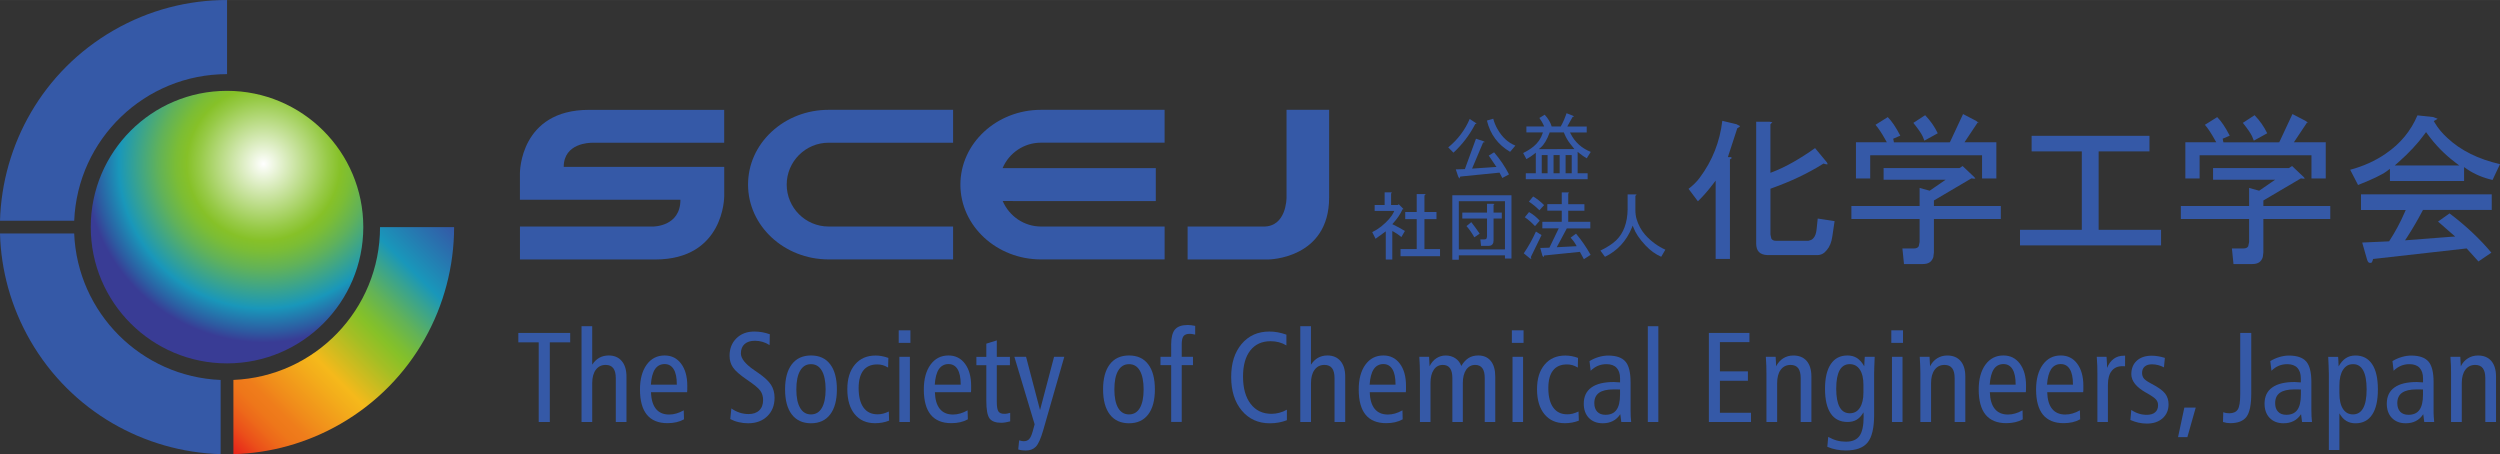 <?xml version="1.0" encoding="UTF-8"?>
<svg id="_レイヤー_1" data-name="レイヤー 1" xmlns="http://www.w3.org/2000/svg" width="270.85mm" height="49.21mm" xmlns:xlink="http://www.w3.org/1999/xlink" viewBox="0 0 767.76 139.48">
  <rect x="0" y="0" width="767.76" height="139.48" fill="#333333" stroke="none"/>
  <defs>
    <style>
      .cls-1 {
        fill: #3559a7;
      }

      .cls-2 {
        fill: url(#radial-gradient);
      }

      .cls-3 {
        fill: url(#linear-gradient);
      }
    </style>
    <radialGradient id="radial-gradient" cx="81.19" cy="49.96" fx="81.19" fy="49.96" r="54.83" gradientTransform="translate(-.26 .37)" gradientUnits="userSpaceOnUse">
      <stop offset="0" stop-color="#fff"/>
      <stop offset=".2" stop-color="#c5e199"/>
      <stop offset=".36" stop-color="#97ca47"/>
      <stop offset=".43" stop-color="#86c128"/>
      <stop offset=".49" stop-color="#7bbd35"/>
      <stop offset=".59" stop-color="#61b259"/>
      <stop offset=".72" stop-color="#36a293"/>
      <stop offset=".81" stop-color="#1997ba"/>
      <stop offset=".94" stop-color="#2d5ba1"/>
      <stop offset="1" stop-color="#393c95"/>
    </radialGradient>
    <linearGradient id="linear-gradient" x1="72.25" y1="140.05" x2="141.01" y2="71.3" gradientUnits="userSpaceOnUse">
      <stop offset="0" stop-color="#e7211a"/>
      <stop offset=".02" stop-color="#e82e1a"/>
      <stop offset=".07" stop-color="#eb501a"/>
      <stop offset=".12" stop-color="#ed691a"/>
      <stop offset=".16" stop-color="#ee771a"/>
      <stop offset=".2" stop-color="#ef7d1b"/>
      <stop offset=".24" stop-color="#f08b1b"/>
      <stop offset=".35" stop-color="#f3ac1b"/>
      <stop offset=".4" stop-color="#f5b91b"/>
      <stop offset=".53" stop-color="#a5be24"/>
      <stop offset=".59" stop-color="#86c128"/>
      <stop offset=".62" stop-color="#7bbd35"/>
      <stop offset=".68" stop-color="#61b259"/>
      <stop offset=".76" stop-color="#36a293"/>
      <stop offset=".81" stop-color="#1997ba"/>
      <stop offset=".99" stop-color="#335ba7"/>
      <stop offset="1" stop-color="#3559a7"/>
    </linearGradient>
  </defs>
  <g>
    <path class="cls-1" d="M159.17,102.24h15.94v2.89h-6.26v24.46h-3.41v-24.46h-6.26v-2.89Z"/>
    <path class="cls-1" d="M178.59,100.18h3.28v11.8c.63-.95,1.36-1.66,2.19-2.12.84-.46,1.79-.7,2.87-.7,1.71,0,3.04.57,4.01,1.71.97,1.14,1.45,2.73,1.45,4.77v13.95h-3.28v-13.47c0-1.36-.26-2.38-.77-3.05-.51-.67-1.29-1.01-2.34-1.01-1.28,0-2.29.5-3.02,1.49-.74.99-1.11,2.35-1.11,4.09v11.95h-3.28v-29.41Z"/>
    <path class="cls-1" d="M211,120.45h-11.07c.06,2.24.57,3.95,1.51,5.11.94,1.16,2.29,1.74,4.05,1.74.75,0,1.48-.11,2.22-.32.73-.2,1.48-.53,2.27-.97l.08,2.76c-.72.4-1.5.7-2.34.89-.84.19-1.75.29-2.74.29-2.8,0-4.91-.87-6.32-2.59-1.41-1.73-2.12-4.31-2.12-7.74,0-3.2.68-5.73,2.05-7.63,1.36-1.88,3.21-2.83,5.52-2.83,2.12,0,3.81.84,5.07,2.53,1.26,1.69,1.89,3.94,1.89,6.78,0,.61,0,1.04-.01,1.29,0,.26-.02.49-.04.7ZM207.85,118.12v-.16c0-2-.32-3.53-.96-4.58-.64-1.05-1.57-1.58-2.79-1.58s-2.25.53-2.95,1.57c-.7,1.05-1.12,2.63-1.26,4.75h7.96Z"/>
    <path class="cls-1" d="M236.41,102.65l-.07,3.32c-.67-.43-1.38-.76-2.14-.99-.76-.22-1.54-.34-2.35-.34-1.37,0-2.43.34-3.19,1.02-.75.68-1.13,1.63-1.13,2.87,0,1.56,1.37,3.27,4.1,5.14.5.34.88.6,1.15.79,1.93,1.32,3.26,2.55,3.99,3.69.73,1.13,1.1,2.47,1.1,3.99,0,2.35-.75,4.24-2.24,5.68-1.5,1.44-3.45,2.16-5.88,2.16-1,0-1.96-.12-2.9-.34-.93-.21-1.79-.54-2.58-.96l.33-3.26c.78.56,1.62.99,2.52,1.29.9.29,1.83.44,2.78.44,1.41,0,2.5-.38,3.28-1.14.78-.75,1.17-1.81,1.17-3.16,0-1.09-.27-2.03-.83-2.83-.55-.79-1.9-1.92-4.06-3.37-2.2-1.5-3.66-2.77-4.36-3.81-.7-1.03-1.05-2.23-1.05-3.57,0-2.21.7-4.01,2.1-5.38,1.4-1.38,3.22-2.08,5.47-2.08.83,0,1.64.07,2.43.2.78.14,1.56.35,2.35.63Z"/>
    <path class="cls-1" d="M249.06,109.16c2.55,0,4.52.89,5.89,2.7,1.37,1.79,2.06,4.37,2.06,7.72s-.69,5.91-2.07,7.7c-1.37,1.8-3.34,2.7-5.87,2.7s-4.52-.9-5.9-2.7c-1.38-1.79-2.07-4.37-2.07-7.7s.69-5.91,2.07-7.71c1.38-1.8,3.34-2.71,5.9-2.71ZM249.06,111.83c-1.45,0-2.56.67-3.33,2.01-.78,1.33-1.17,3.24-1.17,5.74s.39,4.38,1.17,5.69c.77,1.33,1.88,1.99,3.33,1.99s2.56-.66,3.33-1.99c.77-1.32,1.16-3.22,1.16-5.69s-.39-4.41-1.16-5.74c-.77-1.34-1.88-2.01-3.33-2.01Z"/>
    <path class="cls-1" d="M272.82,109.87l-.08,3c-.58-.34-1.13-.59-1.65-.74-.52-.15-1.08-.22-1.67-.22-1.89,0-3.31.61-4.28,1.84-.96,1.23-1.45,3.04-1.45,5.43,0,2.6.5,4.6,1.5,5.98,1,1.39,2.43,2.07,4.3,2.07.57,0,1.13-.06,1.68-.2.55-.14,1.15-.36,1.79-.66l.09,2.8c-.68.27-1.38.47-2.11.6-.72.12-1.46.19-2.21.19-2.64,0-4.73-.92-6.24-2.76-1.51-1.84-2.27-4.4-2.27-7.67s.78-5.72,2.33-7.57c1.56-1.85,3.67-2.78,6.35-2.78.63,0,1.27.06,1.91.18.64.12,1.3.29,1.98.54Z"/>
    <path class="cls-1" d="M276,101.44h3.59v3.85h-3.59v-3.85ZM276.2,109.57h3.23v20.02h-3.23v-20.02Z"/>
    <path class="cls-1" d="M298.18,120.45h-11.07c.07,2.24.57,3.95,1.51,5.11.94,1.16,2.29,1.74,4.05,1.74.74,0,1.48-.11,2.21-.32.73-.2,1.49-.53,2.27-.97l.08,2.76c-.72.4-1.5.7-2.34.89-.84.19-1.75.29-2.74.29-2.8,0-4.9-.87-6.32-2.59-1.41-1.73-2.12-4.31-2.12-7.74,0-3.2.68-5.73,2.05-7.63,1.37-1.88,3.21-2.83,5.52-2.83,2.12,0,3.81.84,5.07,2.53,1.26,1.69,1.89,3.94,1.89,6.78,0,.61,0,1.04,0,1.29,0,.26-.02.49-.05.7ZM295.03,118.12v-.16c0-2-.32-3.53-.96-4.58-.64-1.05-1.57-1.58-2.79-1.58s-2.25.53-2.95,1.57c-.7,1.05-1.12,2.63-1.26,4.75h7.96Z"/>
    <path class="cls-1" d="M306.12,104.52v5.06h4.03v2.56h-4.03v11.32c0,1.44.17,2.4.5,2.89.34.49.93.73,1.79.73.32,0,.64-.02.94-.08.3-.05.59-.13.88-.23v2.63c-.52.14-1.02.24-1.47.32-.46.07-.89.11-1.3.11-1.69,0-2.88-.44-3.55-1.31-.67-.87-1.01-2.69-1.01-5.46v-10.91h-3.05v-2.56h3.05v-4.06l3.23-1Z"/>
    <path class="cls-1" d="M311.53,109.57h3.58l4.29,16.36,4.31-16.36h3.14l-6.49,22.61c-.73,2.53-1.48,4.19-2.23,4.98-.76.79-1.8,1.19-3.14,1.19-.44,0-.84-.03-1.21-.08-.37-.05-.73-.14-1.08-.25l.29-2.79c.36.1.64.17.86.21.21.04.39.05.55.05.71,0,1.26-.21,1.66-.65.4-.43.76-1.2,1.06-2.28l.62-2.26-6.22-20.72Z"/>
    <path class="cls-1" d="M346.73,109.16c2.56,0,4.51.89,5.88,2.7,1.38,1.79,2.06,4.37,2.06,7.72s-.69,5.91-2.06,7.7c-1.38,1.8-3.34,2.7-5.88,2.7s-4.52-.9-5.9-2.7c-1.37-1.79-2.07-4.37-2.07-7.7s.69-5.91,2.07-7.71c1.38-1.8,3.34-2.71,5.9-2.71ZM346.73,111.83c-1.44,0-2.56.67-3.34,2.01-.78,1.33-1.16,3.24-1.16,5.74s.39,4.38,1.16,5.69c.78,1.33,1.89,1.99,3.34,1.99s2.56-.66,3.33-1.99c.77-1.32,1.15-3.22,1.15-5.69s-.39-4.41-1.15-5.74c-.77-1.34-1.87-2.01-3.33-2.01Z"/>
    <path class="cls-1" d="M367.04,100.06v2.69c-.45-.1-.79-.16-1.02-.19-.23-.03-.44-.05-.63-.05-.91,0-1.55.24-1.92.71-.37.47-.56,1.35-.56,2.64v3.71h3.46v2.56h-3.46v17.45h-3.24v-17.45h-3.28v-2.56h3.28v-3.75c0-2.18.4-3.73,1.18-4.65.79-.92,2.1-1.37,3.94-1.37.33,0,.68.02,1.03.07.36.04.76.11,1.21.2Z"/>
    <path class="cls-1" d="M395.06,102.75v3.32c-.73-.44-1.5-.76-2.3-.97-.8-.21-1.65-.32-2.55-.32-2.68,0-4.76.95-6.24,2.85-1.49,1.9-2.23,4.57-2.23,7.98,0,3.59.78,6.39,2.34,8.42,1.56,2.04,3.69,3.05,6.4,3.05.82,0,1.62-.11,2.41-.32.79-.2,1.57-.52,2.32-.95v3.23c-.82.32-1.66.56-2.51.71-.86.16-1.76.24-2.73.24-3.55,0-6.42-1.3-8.6-3.89-2.18-2.59-3.27-6.04-3.27-10.33s1.07-7.6,3.21-10.15c2.15-2.54,4.98-3.81,8.52-3.81.86,0,1.72.08,2.6.24.86.16,1.74.4,2.62.71Z"/>
    <path class="cls-1" d="M399.31,100.18h3.29v11.8c.63-.95,1.36-1.66,2.2-2.12.83-.46,1.78-.7,2.86-.7,1.7,0,3.04.57,4.01,1.71.96,1.14,1.45,2.73,1.45,4.77v13.95h-3.28v-13.47c0-1.36-.26-2.38-.76-3.05-.52-.67-1.29-1.01-2.34-1.01-1.28,0-2.29.5-3.02,1.49-.74.99-1.11,2.35-1.11,4.09v11.95h-3.29v-29.41Z"/>
    <path class="cls-1" d="M431.72,120.45h-11.06c.06,2.24.57,3.95,1.51,5.11.95,1.16,2.29,1.74,4.05,1.74.74,0,1.48-.11,2.21-.32.73-.2,1.49-.53,2.27-.97l.07,2.76c-.72.4-1.5.7-2.33.89-.84.19-1.75.29-2.74.29-2.8,0-4.91-.87-6.32-2.59-1.41-1.73-2.11-4.31-2.11-7.74,0-3.2.68-5.73,2.05-7.63,1.37-1.88,3.2-2.83,5.52-2.83,2.12,0,3.81.84,5.07,2.53,1.26,1.69,1.88,3.94,1.88,6.78v1.29c-.01.26-.03.49-.06.7ZM428.57,118.12v-.16c0-2-.32-3.53-.96-4.58-.64-1.05-1.57-1.58-2.78-1.58s-2.25.53-2.95,1.57c-.7,1.05-1.12,2.63-1.26,4.75h7.95Z"/>
    <path class="cls-1" d="M448.78,112.37c.65-1.1,1.39-1.9,2.23-2.43.84-.52,1.83-.78,2.97-.78,1.66,0,2.94.56,3.85,1.69.91,1.12,1.37,2.72,1.37,4.79v13.95h-3.23v-13.47c0-1.36-.24-2.38-.73-3.05-.49-.67-1.22-1.01-2.2-1.01-1.16,0-2.09.5-2.78,1.49-.67.99-1.02,2.35-1.02,4.09v11.95h-3.21v-13.47c0-1.36-.24-2.38-.73-3.05-.49-.67-1.22-1.01-2.2-1.01-1.18,0-2.11.5-2.78,1.49-.68.99-1.01,2.35-1.01,4.09v11.95h-3.24v-15c0-.75-.01-1.53-.05-2.34-.03-.81-.08-1.71-.14-2.67h3c.05.63.1,1.56.15,2.8v.11c.5-1.05,1.19-1.87,2.06-2.45.87-.58,1.83-.87,2.87-.87,1.13,0,2.12.28,2.98.85.85.57,1.46,1.35,1.83,2.36Z"/>
    <path class="cls-1" d="M464.3,101.44h3.59v3.85h-3.59v-3.85ZM464.5,109.57h3.24v20.02h-3.24v-20.02Z"/>
    <path class="cls-1" d="M484.62,109.87l-.07,3c-.58-.34-1.14-.59-1.66-.74-.52-.15-1.07-.22-1.66-.22-1.89,0-3.32.61-4.28,1.84-.97,1.23-1.45,3.04-1.45,5.43,0,2.6.5,4.6,1.51,5.98,1,1.39,2.43,2.07,4.29,2.07.57,0,1.12-.06,1.68-.2.55-.14,1.15-.36,1.79-.66l.1,2.8c-.68.27-1.39.47-2.11.6-.72.12-1.46.19-2.21.19-2.65,0-4.73-.92-6.24-2.76-1.51-1.84-2.28-4.4-2.28-7.67s.78-5.72,2.34-7.57c1.55-1.85,3.67-2.78,6.36-2.78.63,0,1.26.06,1.91.18.64.12,1.3.29,1.98.54Z"/>
    <path class="cls-1" d="M500.76,117.3v8.5c0,.8.01,1.49.04,2.09.03.59.08,1.16.14,1.7h-3.03l-.31-2.4c-.63.95-1.39,1.65-2.28,2.1-.87.46-1.93.69-3.13.69-1.77,0-3.17-.55-4.23-1.63-1.05-1.08-1.58-2.55-1.58-4.39,0-2.18.78-3.84,2.34-4.96,1.56-1.13,3.87-1.69,6.91-1.69.06,0,.3.01.73.05.42.03.8.05,1.17.07v-1.21c0-1.43-.36-2.51-1.07-3.27-.71-.75-1.75-1.12-3.1-1.12-.96,0-1.83.17-2.65.51-.8.35-1.54.85-2.21,1.52l-.36-2.97c.88-.54,1.82-.96,2.8-1.25.99-.29,1.96-.45,2.91-.45,2.49,0,4.26.61,5.31,1.82,1.07,1.21,1.59,3.32,1.59,6.31ZM497.52,119.61c-.22-.01-.46-.02-.73-.02-.28,0-.7-.01-1.25-.01-2,0-3.49.35-4.46,1.04-.98.7-1.46,1.75-1.46,3.18,0,1.13.31,2.01.9,2.64.61.63,1.44.94,2.52.94,1.53,0,2.66-.5,3.38-1.51.73-1,1.1-2.57,1.1-4.7v-1.55Z"/>
    <path class="cls-1" d="M506.05,100.18h3.23v29.41h-3.23v-29.41Z"/>
    <path class="cls-1" d="M524.8,102.24h12.46v2.82h-9.07v8.98h8.6v2.89h-8.6v9.83h9.55v2.83h-12.94v-27.35Z"/>
    <path class="cls-1" d="M556.29,115.64v13.95h-3.29v-13.47c0-1.36-.26-2.38-.76-3.05-.52-.67-1.3-1.01-2.35-1.01-1.27,0-2.29.5-3.02,1.49-.74.99-1.1,2.35-1.1,4.09v11.95h-3.29v-15c0-.75-.01-1.53-.04-2.34-.04-.81-.09-1.71-.14-2.67h3.01c.05.63.11,1.56.15,2.8v.11c.53-1.05,1.25-1.87,2.17-2.45.91-.58,1.95-.87,3.1-.87,1.78,0,3.15.56,4.12,1.69.96,1.12,1.44,2.72,1.44,4.79Z"/>
    <path class="cls-1" d="M572.52,112.51c.04-.78.05-1.38.08-1.82.03-.43.05-.8.08-1.12h3.04c-.06,1.17-.09,2.21-.12,3.13-.04.94-.05,1.62-.05,2.05v12.65c0,4.02-.67,6.85-1.99,8.48-1.33,1.63-3.55,2.45-6.67,2.45-1.06,0-2.05-.09-2.98-.28-.93-.18-1.85-.46-2.73-.84l.27-3.05c.9.5,1.78.88,2.67,1.12.88.24,1.81.35,2.78.35,1.93,0,3.32-.59,4.16-1.77.84-1.18,1.27-3.15,1.27-5.9,0-.13-.01-.35-.02-.65-.02-.29-.02-.52-.02-.69-.59,1.02-1.28,1.78-2.07,2.25-.79.48-1.74.71-2.82.71-2.27,0-4-.86-5.16-2.58-1.18-1.74-1.77-4.27-1.77-7.62s.6-5.82,1.78-7.59c1.19-1.76,2.89-2.63,5.11-2.63,1.15,0,2.13.27,2.95.8.82.54,1.57,1.38,2.23,2.55ZM572.27,118.19c0-2.02-.37-3.58-1.11-4.7-.74-1.11-1.78-1.67-3.11-1.67s-2.41.63-3.1,1.89c-.69,1.26-1.04,3.14-1.04,5.63s.34,4.39,1.04,5.66c.7,1.27,1.73,1.91,3.1,1.91s2.37-.56,3.11-1.67c.73-1.11,1.11-2.69,1.11-4.73v-2.33Z"/>
    <path class="cls-1" d="M580.83,101.44h3.59v3.85h-3.59v-3.85ZM581.03,109.57h3.24v20.02h-3.24v-20.02Z"/>
    <path class="cls-1" d="M603.56,115.64v13.95h-3.28v-13.47c0-1.36-.26-2.38-.77-3.05-.52-.67-1.29-1.01-2.34-1.01-1.29,0-2.29.5-3.03,1.49-.73.99-1.1,2.35-1.1,4.09v11.95h-3.29v-15c0-.75-.01-1.53-.05-2.34-.04-.81-.08-1.71-.14-2.67h3.01c.06.63.11,1.56.16,2.8v.11c.52-1.05,1.25-1.87,2.17-2.45.92-.58,1.96-.87,3.1-.87,1.78,0,3.14.56,4.11,1.69.97,1.12,1.45,2.72,1.45,4.79Z"/>
    <path class="cls-1" d="M622.16,120.45h-11.07c.07,2.24.57,3.95,1.52,5.11.93,1.16,2.29,1.74,4.04,1.74.74,0,1.48-.11,2.21-.32.73-.2,1.49-.53,2.27-.97l.07,2.76c-.72.4-1.5.7-2.34.89-.84.19-1.75.29-2.74.29-2.8,0-4.91-.87-6.33-2.59-1.41-1.73-2.12-4.31-2.12-7.74,0-3.2.69-5.73,2.06-7.63,1.37-1.88,3.2-2.83,5.52-2.83,2.13,0,3.81.84,5.07,2.53,1.26,1.69,1.89,3.94,1.89,6.78,0,.61-.02,1.04-.02,1.29,0,.26-.02.49-.05.7ZM619.01,118.12v-.16c0-2-.32-3.53-.96-4.58-.64-1.05-1.57-1.58-2.79-1.58s-2.25.53-2.95,1.57c-.7,1.05-1.11,2.63-1.26,4.75h7.96Z"/>
    <path class="cls-1" d="M639.76,120.45h-11.05c.06,2.24.56,3.95,1.5,5.11.95,1.16,2.29,1.74,4.05,1.74.74,0,1.48-.11,2.21-.32.74-.2,1.5-.53,2.28-.97l.07,2.76c-.72.4-1.5.7-2.34.89-.84.19-1.75.29-2.75.29-2.79,0-4.89-.87-6.32-2.59-1.41-1.73-2.12-4.31-2.12-7.74,0-3.2.69-5.73,2.06-7.63,1.37-1.88,3.2-2.83,5.52-2.83,2.12,0,3.81.84,5.06,2.53,1.25,1.69,1.88,3.94,1.88,6.78,0,.61,0,1.04,0,1.29,0,.26-.03.49-.06.7ZM636.61,118.12v-.16c0-2-.32-3.53-.96-4.58-.64-1.05-1.57-1.58-2.78-1.58-1.28,0-2.25.53-2.96,1.57-.69,1.05-1.12,2.63-1.26,4.75h7.95Z"/>
    <path class="cls-1" d="M652.63,109.21l-.02,3.27c-.15-.01-.29-.03-.42-.03-.13,0-.26,0-.39,0-1.43,0-2.54.49-3.3,1.47-.77.97-1.15,2.39-1.15,4.24v11.43h-3.23v-15c0-.75-.01-1.53-.04-2.34-.04-.81-.09-1.71-.15-2.67h3c.07.91.11,1.6.13,2.07.02.47.02.92.02,1.33.52-1.25,1.21-2.19,2.08-2.81.86-.63,1.9-.94,3.11-.94h.37Z"/>
    <path class="cls-1" d="M664.84,109.88l-.28,2.93c-.59-.31-1.2-.54-1.83-.7-.62-.15-1.23-.23-1.84-.23-.98,0-1.73.23-2.25.69-.53.46-.8,1.11-.8,1.97,0,.67.19,1.23.55,1.69.36.45,1.14.99,2.35,1.62,2.08,1.09,3.48,2.09,4.18,3.01.7.91,1.05,2.01,1.05,3.29,0,1.77-.6,3.2-1.81,4.29-1.22,1.09-2.83,1.64-4.85,1.64-.88,0-1.73-.1-2.57-.28-.84-.19-1.67-.47-2.49-.83l.28-3.08c.72.5,1.48.87,2.28,1.12.8.26,1.61.38,2.47.38,1.1,0,1.96-.25,2.57-.77.6-.51.9-1.24.9-2.17,0-.67-.19-1.25-.6-1.73-.4-.49-1.38-1.18-2.95-2.07-.03,0-.06-.02-.08-.03-3.06-1.71-4.58-3.61-4.58-5.71,0-1.74.56-3.12,1.69-4.15,1.12-1.02,2.66-1.53,4.59-1.53.63,0,1.26.06,1.92.17.66.11,1.37.27,2.11.5Z"/>
    <path class="cls-1" d="M670.81,125.17h3.51l-2.57,9.06h-2.86l1.93-9.06Z"/>
    <path class="cls-1" d="M687.99,102.24h3.38v18.6c0,3.47-.49,5.85-1.47,7.16-.98,1.3-2.64,1.95-5,1.95-.35,0-.72-.03-1.09-.09-.37-.06-.75-.15-1.12-.27l.08-3c.31.12.63.2.93.25.3.05.59.07.9.07,1.24,0,2.12-.38,2.62-1.15.51-.78.76-2.31.76-4.61v-18.92Z"/>
    <path class="cls-1" d="M709.83,117.3v8.5c0,.8.02,1.49.05,2.09.03.59.08,1.16.14,1.7h-3.05l-.31-2.4c-.62.95-1.38,1.65-2.27,2.1-.89.46-1.94.69-3.14.69-1.76,0-3.16-.55-4.22-1.63-1.05-1.08-1.58-2.55-1.58-4.39,0-2.18.77-3.84,2.34-4.96,1.56-1.13,3.86-1.69,6.91-1.69.06,0,.3.01.72.05.42.03.81.05,1.17.07v-1.21c0-1.43-.36-2.51-1.07-3.27-.72-.75-1.75-1.12-3.11-1.12-.95,0-1.83.17-2.63.51-.81.35-1.55.85-2.21,1.52l-.36-2.97c.89-.54,1.82-.96,2.81-1.25.98-.29,1.95-.45,2.9-.45,2.49,0,4.26.61,5.32,1.82,1.06,1.21,1.59,3.32,1.59,6.31ZM706.6,119.61c-.22-.01-.46-.02-.73-.02-.28,0-.69-.01-1.25-.01-2,0-3.48.35-4.45,1.04-.98.7-1.46,1.75-1.46,3.18,0,1.13.29,2.01.9,2.64.6.63,1.44.94,2.53.94,1.53,0,2.65-.5,3.38-1.51.73-1,1.09-2.57,1.09-4.7v-1.55Z"/>
    <path class="cls-1" d="M718.44,126.95v11.24h-3.24v-23.42c0-.22-.03-1.19-.09-2.91-.04-.95-.07-1.71-.11-2.28h3.05c.01.35.05.72.07,1.12.02.41.06,1.01.08,1.82.64-1.14,1.38-1.99,2.21-2.53.83-.55,1.82-.82,2.94-.82,2.25,0,3.95.89,5.14,2.66,1.18,1.77,1.77,4.36,1.77,7.76s-.58,5.99-1.76,7.75c-1.17,1.77-2.88,2.65-5.14,2.65-1.08,0-2.02-.25-2.81-.74-.8-.49-1.51-1.25-2.1-2.3ZM718.44,120.74c0,2.08.36,3.68,1.09,4.82.73,1.13,1.76,1.7,3.07,1.7,1.39,0,2.43-.65,3.14-1.93.71-1.28,1.06-3.2,1.06-5.76s-.35-4.5-1.05-5.8c-.69-1.29-1.73-1.94-3.1-1.94s-2.34.58-3.1,1.73c-.74,1.15-1.11,2.75-1.11,4.82v2.37Z"/>
    <path class="cls-1" d="M747.36,117.3v8.5c0,.8,0,1.49.05,2.09.02.59.08,1.16.14,1.7h-3.05l-.31-2.4c-.62.95-1.38,1.65-2.27,2.1-.88.46-1.93.69-3.14.69-1.76,0-3.16-.55-4.22-1.63-1.05-1.08-1.57-2.55-1.57-4.39,0-2.18.77-3.84,2.34-4.96,1.55-1.13,3.86-1.69,6.9-1.69.07,0,.31.01.73.05.42.03.8.05,1.16.07v-1.21c0-1.43-.37-2.51-1.07-3.27-.71-.75-1.75-1.12-3.11-1.12-.95,0-1.83.17-2.63.51-.81.35-1.55.85-2.22,1.52l-.36-2.97c.89-.54,1.82-.96,2.82-1.25.99-.29,1.95-.45,2.9-.45,2.49,0,4.26.61,5.32,1.82,1.06,1.21,1.59,3.32,1.59,6.31ZM744.12,119.61c-.22-.01-.46-.02-.73-.02-.28,0-.69-.01-1.26-.01-2,0-3.48.35-4.45,1.04-.98.7-1.46,1.75-1.46,3.18,0,1.13.3,2.01.9,2.64.6.63,1.44.94,2.53.94,1.52,0,2.65-.5,3.37-1.51.73-1,1.09-2.57,1.09-4.7v-1.55Z"/>
    <path class="cls-1" d="M766.54,115.64v13.95h-3.29v-13.47c0-1.36-.26-2.38-.77-3.05-.51-.67-1.29-1.01-2.33-1.01-1.29,0-2.29.5-3.03,1.49-.73.99-1.1,2.35-1.1,4.09v11.95h-3.29v-15c0-.75-.01-1.53-.04-2.34-.03-.81-.08-1.71-.15-2.67h3.03c.05.63.1,1.56.15,2.8v.11c.52-1.05,1.25-1.87,2.17-2.45.93-.58,1.96-.87,3.1-.87,1.78,0,3.15.56,4.11,1.69.96,1.12,1.44,2.72,1.44,4.79Z"/>
  </g>
  <g>
    <g>
      <path class="cls-1" d="M522.03,54.53c-.97,1.33-2.17,2.45-3.47,3.46.44.58,2.29,3.06,2.87,3.82,1.41-1.36,2.9-3.01,4.42-5l1.03-1.35v24.06h4.39v-30.58s.42-.27.53-.34c-.04-.14-.08-.28-.08-.28-.03-.06-.17-.08-.28-.08h-.8l2.89-8.86.3-.17.46-.31s.04-.09.04-.13c0-.07-.05-.12-.05-.12-.08-.07-1.01-.51-1.01-.51,0,0-3.42-.82-4.34-1.04-.75,6.4-3.05,12.28-6.91,17.43ZM539.33,37.37v37.38c0,2.33,1.09,3.47,3.41,3.58h15.39c1.14,0,2.09-.51,2.9-1.56.87-1,1.42-2.36,1.67-4.08,0,0,.57-3.87.71-4.78-.85-.13-4.29-.67-5.18-.8-.09.84-.33,3.16-.33,3.16-.15,1.76-.72,2.91-1.68,3.4,0-.03-.86.28-.86.28h-9.89c-.75,0-1.26-.24-1.5-.71l-.26-1.25v-14.04l.38-.14c5.86-2.08,11.15-4.59,15.7-7.45l.22-.14.25.09c.79.25,1,.13,1,.13.01,0,.01-.02.01-.03,0-.13-.25-.58-.25-.58,0,0-3.07-3.69-3.61-4.35-4.6,3.27-8.95,5.75-12.93,7.29l-.78.3v-14.89l.19-.22s.4-.47.43-.5c-.04.11-.89-.09-.89-.08,0,0-3.24,0-4.12,0Z"/>
      <path class="cls-1" d="M598.81,43.68l-.37.02h-7.25v.03s-.85-.03-.85-.03h-8.7l-.23-1.11s1.45-.62,2.18-.93c-1.33-2.58-2.63-4.5-3.85-5.7-.61.38-3.01,1.88-3.77,2.36.87,1,1.84,2.42,3.01,4.52l.48.85h-9.49v11.1h4.38v-7.12h34.35v7.12h4.39v-11.1h-9.79l4.04-6.06s.43.22.45.23c-.16-.16-.45-.43-.98-.79,0,0-3.12-1.63-3.94-2.05-.44.93-4.05,8.67-4.05,8.67ZM587.6,37.73c1.5,1.87,2.48,3.29,2.87,4.17,0,0,.47,1.18.52,1.29.52-.29,3.36-1.86,4.1-2.27-.94-1.99-2.24-3.85-3.87-5.55-.6.4-2.87,1.87-3.61,2.35ZM601.77,51.6h-23.31v3.59h19.05l-4.9,3.37s-2.17-.6-3.09-.85v5.55h-20.95v3.99h20.95v7.09l-.26,1.25c-.24.47-.74.71-1.5.71h-3.52c.08.92.4,4.02.48,4.78h5.81c1.74,0,2.74-.69,3.21-2.16h0s.17-1.41.17-1.41v-10.27h20.55v-3.99h-20.55v-1.69l11.52-6.79.22.03c.75.13.92.03.98-.01-.15-.18-.3-.39-.3-.39,0,0-3.05-2.9-3.61-3.42-.35.23-.95.63-.95.63Z"/>
      <path class="cls-1" d="M623.92,41.71v4.78h15.41v24.08h-18.98v4.78h43.32v-4.78h-19.17v-24.08h15.61v-4.78h-36.19Z"/>
      <path class="cls-1" d="M699.99,43.68l-.37.02h-7.26v.03s-.85-.03-.85-.03h-8.7l-.22-1.11s1.44-.62,2.17-.93c-1.33-2.58-2.62-4.5-3.85-5.7-.61.38-3.01,1.88-3.78,2.36.87,1,1.84,2.42,3.01,4.52l.48.85h-9.49v11.1h4.38v-7.12h34.35v7.12h4.39v-11.1h-9.79l4.04-6.06s.43.22.45.23c-.16-.16-.45-.43-.98-.79,0,0-3.12-1.63-3.95-2.05-.43.93-4.05,8.67-4.05,8.67ZM688.79,37.73c1.49,1.87,2.47,3.29,2.85,4.17,0,0,.48,1.18.52,1.29.52-.29,3.37-1.86,4.11-2.27-.96-1.99-2.24-3.85-3.88-5.55-.61.4-2.88,1.87-3.6,2.35ZM702.95,51.6h-23.31v3.59h19.06l-4.9,3.37s-2.17-.6-3.09-.85v5.55h-20.96v3.99h20.96v7.09l-.26,1.25c-.24.47-.74.71-1.5.71h-3.52c.09.92.4,4.02.48,4.78h5.81c1.73,0,2.75-.69,3.2-2.16h0s.17-1.41.17-1.41v-10.27h20.55v-3.99h-20.55v-1.69l11.53-6.79.21.03c.75.13.92.03.98-.01-.15-.18-.3-.39-.3-.39,0,0-3.05-2.9-3.61-3.42-.36.23-.96.63-.96.63Z"/>
      <path class="cls-1" d="M732.72,47.15c-3.28,2.27-6.98,3.91-10.97,4.98.45.87,2.06,3.99,2.42,4.68,4.39-1.73,7.4-3.17,8.87-4.28l.92-.69v3.74h22.77v-4.27l.88.61c2.32,1.58,4.97,2.68,7.87,3.34.32-.69,1.85-3.95,2.28-4.86-6.61-1.5-12.06-4.19-16.19-8.06-1.61-1.47-2.91-3.05-3.86-4.68l-.29-.49s1.09-.64,1.19-.69c-.11-.02-.41-.23-1.36-.54,0,0-4.16-.45-4.84-.52-2.02,4.77-5.26,8.72-9.69,11.72ZM736.57,49.81c3.25-2.86,5.94-5.75,8.01-8.61l.47-.64.47.64c2.33,3.23,5.14,6.12,8.37,8.58l1.36,1.03h-19.82l1.15-1ZM725.07,59.7v4.78h13.74l-.35.8c-1.33,3.05-2.87,5.93-4.6,8.58l-.16.25s-7.05.31-8.26.37c.3,1.06,1.38,4.83,1.38,4.83.2.81.48,1.31.77,1.38.05.01.6.04.6.04.22-.14.39-.43.49-.81l.09-.39,28.75-3.24s3.04,3.36,3.62,4c.6-.41,3.18-2.17,3.97-2.7-3.55-4.24-7.85-8.3-12.85-12.06-.08.04-2.66,1.9-3.53,2.51.88.77,5.26,4.6,5.26,4.6l-1.39.08-14,1.08.64-.97c1.69-2.62,3.27-5.32,4.71-8.06l.15-.31h21.12v-4.78h-40.15Z"/>
    </g>
    <g>
      <path class="cls-1" d="M425.23,59.06v3.89h-3.07v1.83h6.02l-.17.37c-.62,1.35-1.92,2.85-3.87,4.43-.85.67-1.77,1.23-2.72,1.7.16.31.83,1.64,1.02,2.04.41-.3,3.14-2.28,3.14-2.28v.51s0,7.65,0,8.14h2v-8.74l.38.19c.67.34,1.5.91,2.42,1.65.21-.36.88-1.53,1.07-1.86-1.18-.72-2.37-1.38-3.55-1.94l-.32-.15.24-.27c1.24-1.36,2.2-2.76,2.85-4.17l.07-.15h.3c-.06-.09-.14-.19-.14-.19,0,0-1.06-1.07-1.35-1.35-.09.09-.25.25-.25.25h-2.09v-3.53l.09-.1s.19-.21.2-.22c-.02.04-.4-.04-.4-.04h-1.89ZM435.08,59.6v5.51h-3.53v2.18h3.53v9.2h-4.97v2.18h12.13v-2.18h-4.79v-9.2h3.7v-2.18h-3.7v-5.08l.12-.1.27-.26s-.07-.07-.49-.07h-2.26Z"/>
      <path class="cls-1" d="M446.01,59.96v19.81h2v-1.37h14.17v1h2v-19.44h-18.18ZM448.01,61.79h14.17v14.79h-14.17v-14.79ZM456.67,62.58v2.71h-7.59v1.82h7.59v5.5l-.12.57c-.11.21-.33.33-.68.33h-1.25c.05.41.18,1.66.22,2h2.29c.79,0,1.26-.31,1.47-.99h0s.08-.65.08-.65v-6.76h2.53v-1.82h-2.53v-2.35l.09-.1s.18-.21.2-.22c-.02.05-.41-.04-.41-.04h-1.89ZM450.36,69.41c.9,1.04,1.71,2.2,2.42,3.47.32-.22,1.33-.91,1.63-1.13-.86-1.27-1.72-2.45-2.57-3.53-.3.24-1.21.98-1.48,1.2Z"/>
      <path class="cls-1" d="M479.62,59.06v3.62h-4.43v2.01h4.43v3.41h-5.96v2.01h5.04l-2.87,5.94s-2.28.08-2.81.09c.14.5.64,2.3.64,2.3-.01-.03.29.52.29.52.06-.05.13-.08.19-.33l.04-.17,11.02-1.12s1,1.86,1.21,2.25c.35-.23,1.75-1.12,2.07-1.33-1.3-2.35-2.81-4.53-4.48-6.51-.3.22-1.34.99-1.65,1.22.69.78,1.26,1.54,1.65,2.27l.2.36-6.12.32,3.1-5.79h7.21v-2.01h-6.78v-3.41h4.97v-2.01h-4.97v-3.25l.09-.1s.19-.21.2-.22c-.02.04-.4-.04-.4-.04h-1.89ZM469.53,61.91c1.16.76,2.24,1.66,3.22,2.66.26-.28,1.19-1.31,1.45-1.59-1.12-1.1-2.25-1.99-3.37-2.65-.22.27-1.04,1.28-1.3,1.59ZM468.26,66.7c1.07.72,2.12,1.63,3.14,2.74.27-.31,1.21-1.41,1.46-1.68-1.02-1.1-2.12-1.99-3.29-2.64-.22.27-1.05,1.29-1.3,1.59ZM467.96,77.8c.29.24,1.81,1.48,1.81,1.48.35.24.47.24.47.24.01-.05.02-.1.02-.15,0-.09-.03-.19-.09-.3l-.05-.12s3.1-6.37,3.29-6.77c-.29-.18-1.38-.86-1.72-1.08-1.08,2.41-2.34,4.66-3.74,6.7Z"/>
      <path class="cls-1" d="M499.85,59.69v4.61c-.06,4.09-1.24,7.28-3.51,9.49-1.22,1.16-2.87,2.21-4.85,3.16.26.36,1.19,1.63,1.4,1.91,3.8-1.83,6.58-4.84,8.27-8.96l.25-.62.24.62c.65,1.71,1.87,3.53,3.65,5.42,1.48,1.59,3.12,2.77,4.86,3.53.2-.33,1.08-1.83,1.28-2.17-2.26-1.03-4.35-2.53-6.16-4.52-1.23-1.41-2.13-3.06-2.68-4.89-.25-.86-.37-1.8-.37-2.78v-4.36l.12-.11.27-.26s-.07-.06-.49-.06h-2.27Z"/>
    </g>
    <g>
      <path class="cls-1" d="M456.64,37.03c1.02,4.23,3.42,7.45,7.12,9.59.23-.27,1.29-1.54,1.62-1.91-2.24-.9-4.1-2.6-5.51-5.11-.56-.96-.99-2.02-1.29-3.15-.35.1-1.57.46-1.94.57ZM444.76,45.27c.28.28,1.33,1.34,1.61,1.61,2.71-2.52,4.95-5.44,6.63-8.7l.07-.13s.3-.03.41-.04c-.08-.09-.21-.22-.21-.22,0,0-1.53-1.02-1.92-1.27-1.42,3.37-3.64,6.31-6.59,8.74ZM449.89,51.93s-2.25.06-2.81.08c.17.5.7,2.11.7,2.11,0-.02.39.71.39.71.05-.05.19-.42.19-.42l.06-.15.17-.06,11.92-1.19s.68,1.29.86,1.64c.34-.18,1.71-.91,2.05-1.1-1.2-2.35-2.74-4.63-4.58-6.78-.29.18-1.31.8-1.64,1,.27.41,2.36,3.5,2.36,3.5l-.46.02-7.02.48,3.4-8.05h.17c.08,0,.27,0,.3-.1h0c0-.05-.14-.18-.48-.3,0,0-1.8-.6-2.19-.73-.16.46-3.41,9.33-3.41,9.33Z"/>
      <path class="cls-1" d="M479.39,38.71l-.08.13h-2.79l-.06-.19c-.33-1.11-1.04-2.26-2.07-3.43-.29.18-1.32.8-1.64,1,.58.82,1.04,1.59,1.32,2.25l.15.37h-5.46v1.82h5.07l-.11.34c-.5,1.55-1.44,2.9-2.79,4.01-.91.74-1.98,1.4-3.16,1.98.18.33.81,1.51,1,1.87.91-.5,1.75-1.04,2.45-1.63l.43-.36v6.34h-3.07v1.82h18.99v-1.82h-3.07v-6.6l.42.35c.87.7,1.66,1.25,2.37,1.65.21-.32,1.01-1.61,1.24-1.97-2.79-1.12-4.88-2.99-6.18-5.59l-.19-.38h5.13v-1.82h-5.97l1.62-2.92.45-.16c-.1-.09-.24-.2-.46-.29,0,0-1.44-.57-1.83-.72-.52,1.52-1.1,2.86-1.73,3.95ZM473.12,45.33c1.04-.87,1.96-2.38,2.73-4.5l.06-.17h4.34l.07.16c.53,1.29,1.16,2.4,1.86,3.28,0,0,1.33,1.68,1.33,1.68h-.54s-10.4.01-10.4.01l.56-.46ZM473.48,47.61h1.79v5.59h-1.79v-5.59ZM477.1,47.61h1.88v5.59h-1.88v-5.59ZM480.8,47.61h1.88v5.59h-1.88v-5.59Z"/>
    </g>
  </g>
  <g>
    <path class="cls-1" d="M254.47,33.72c-6.63,0-12.84,2.4-17.52,6.74-4.66,4.34-7.22,10.1-7.22,16.23,0,12.66,11.09,22.97,24.74,22.97h38.23s0-10.1,0-10.1h-38.23c-7.11,0-12.87-5.78-12.87-12.87s5.77-12.87,12.87-12.87h38.23v-10.1h-38.23Z"/>
    <path class="cls-1" d="M319.69,33.72c-13.64,0-24.75,10.31-24.75,22.97s11.11,22.97,24.75,22.97h37.97s0-10.1,0-10.1h-37.97c-5.14,0-9.73-3.13-11.76-7.83,2.12,0,47.02.01,47.02.01v-10.11h-47.05c1.99-4.7,6.59-7.82,11.78-7.82h37.97v-10.1h-37.97Z"/>
    <path class="cls-1" d="M395.1,33.72v26.94c0,.36-.07,8.91-7,8.91h-23.38v10.11h24.78c.19,0,18.68-.22,18.68-19.02v-26.94h-13.08Z"/>
    <path class="cls-1" d="M181.7,43.83h0s40.7,0,40.7,0v-10.1h-41.53c-21.2,0-21.2,19.24-21.2,19.43v8.18h49.29c0,8.23-8.21,8.23-8.58,8.23h-40.7v10.11h41.53c21.2,0,21.2-19.25,21.2-19.43v-9.01h-49.29c0-7.4,8.23-7.4,8.59-7.4Z"/>
  </g>
  <g>
    <path class="cls-2" d="M111.57,69.74c0,23.11-18.74,41.85-41.85,41.85s-41.85-18.74-41.85-41.85,18.73-41.85,41.85-41.85,41.85,18.73,41.85,41.85Z"/>
    <path class="cls-1" d="M34.85,9.34C13.1,21.89.68,44.4,0,67.79h22.79c1.02-25.04,21.64-45.03,46.94-45.03h0V0c-11.86-.01-23.87,2.99-34.88,9.34ZM22.79,71.7H0c.3,11.21,3.32,22.51,9.31,32.91,12.56,21.75,35.06,34.17,58.45,34.85v-22.78c-24.39-1-43.98-20.59-44.98-44.98Z"/>
    <path class="cls-3" d="M116.71,69.75c0,25.29-19.99,45.9-45.03,46.92v22.8c11.21-.31,22.52-3.32,32.92-9.32,22.35-12.91,34.84-36.32,34.86-60.41h-22.76Z"/>
  </g>
</svg>